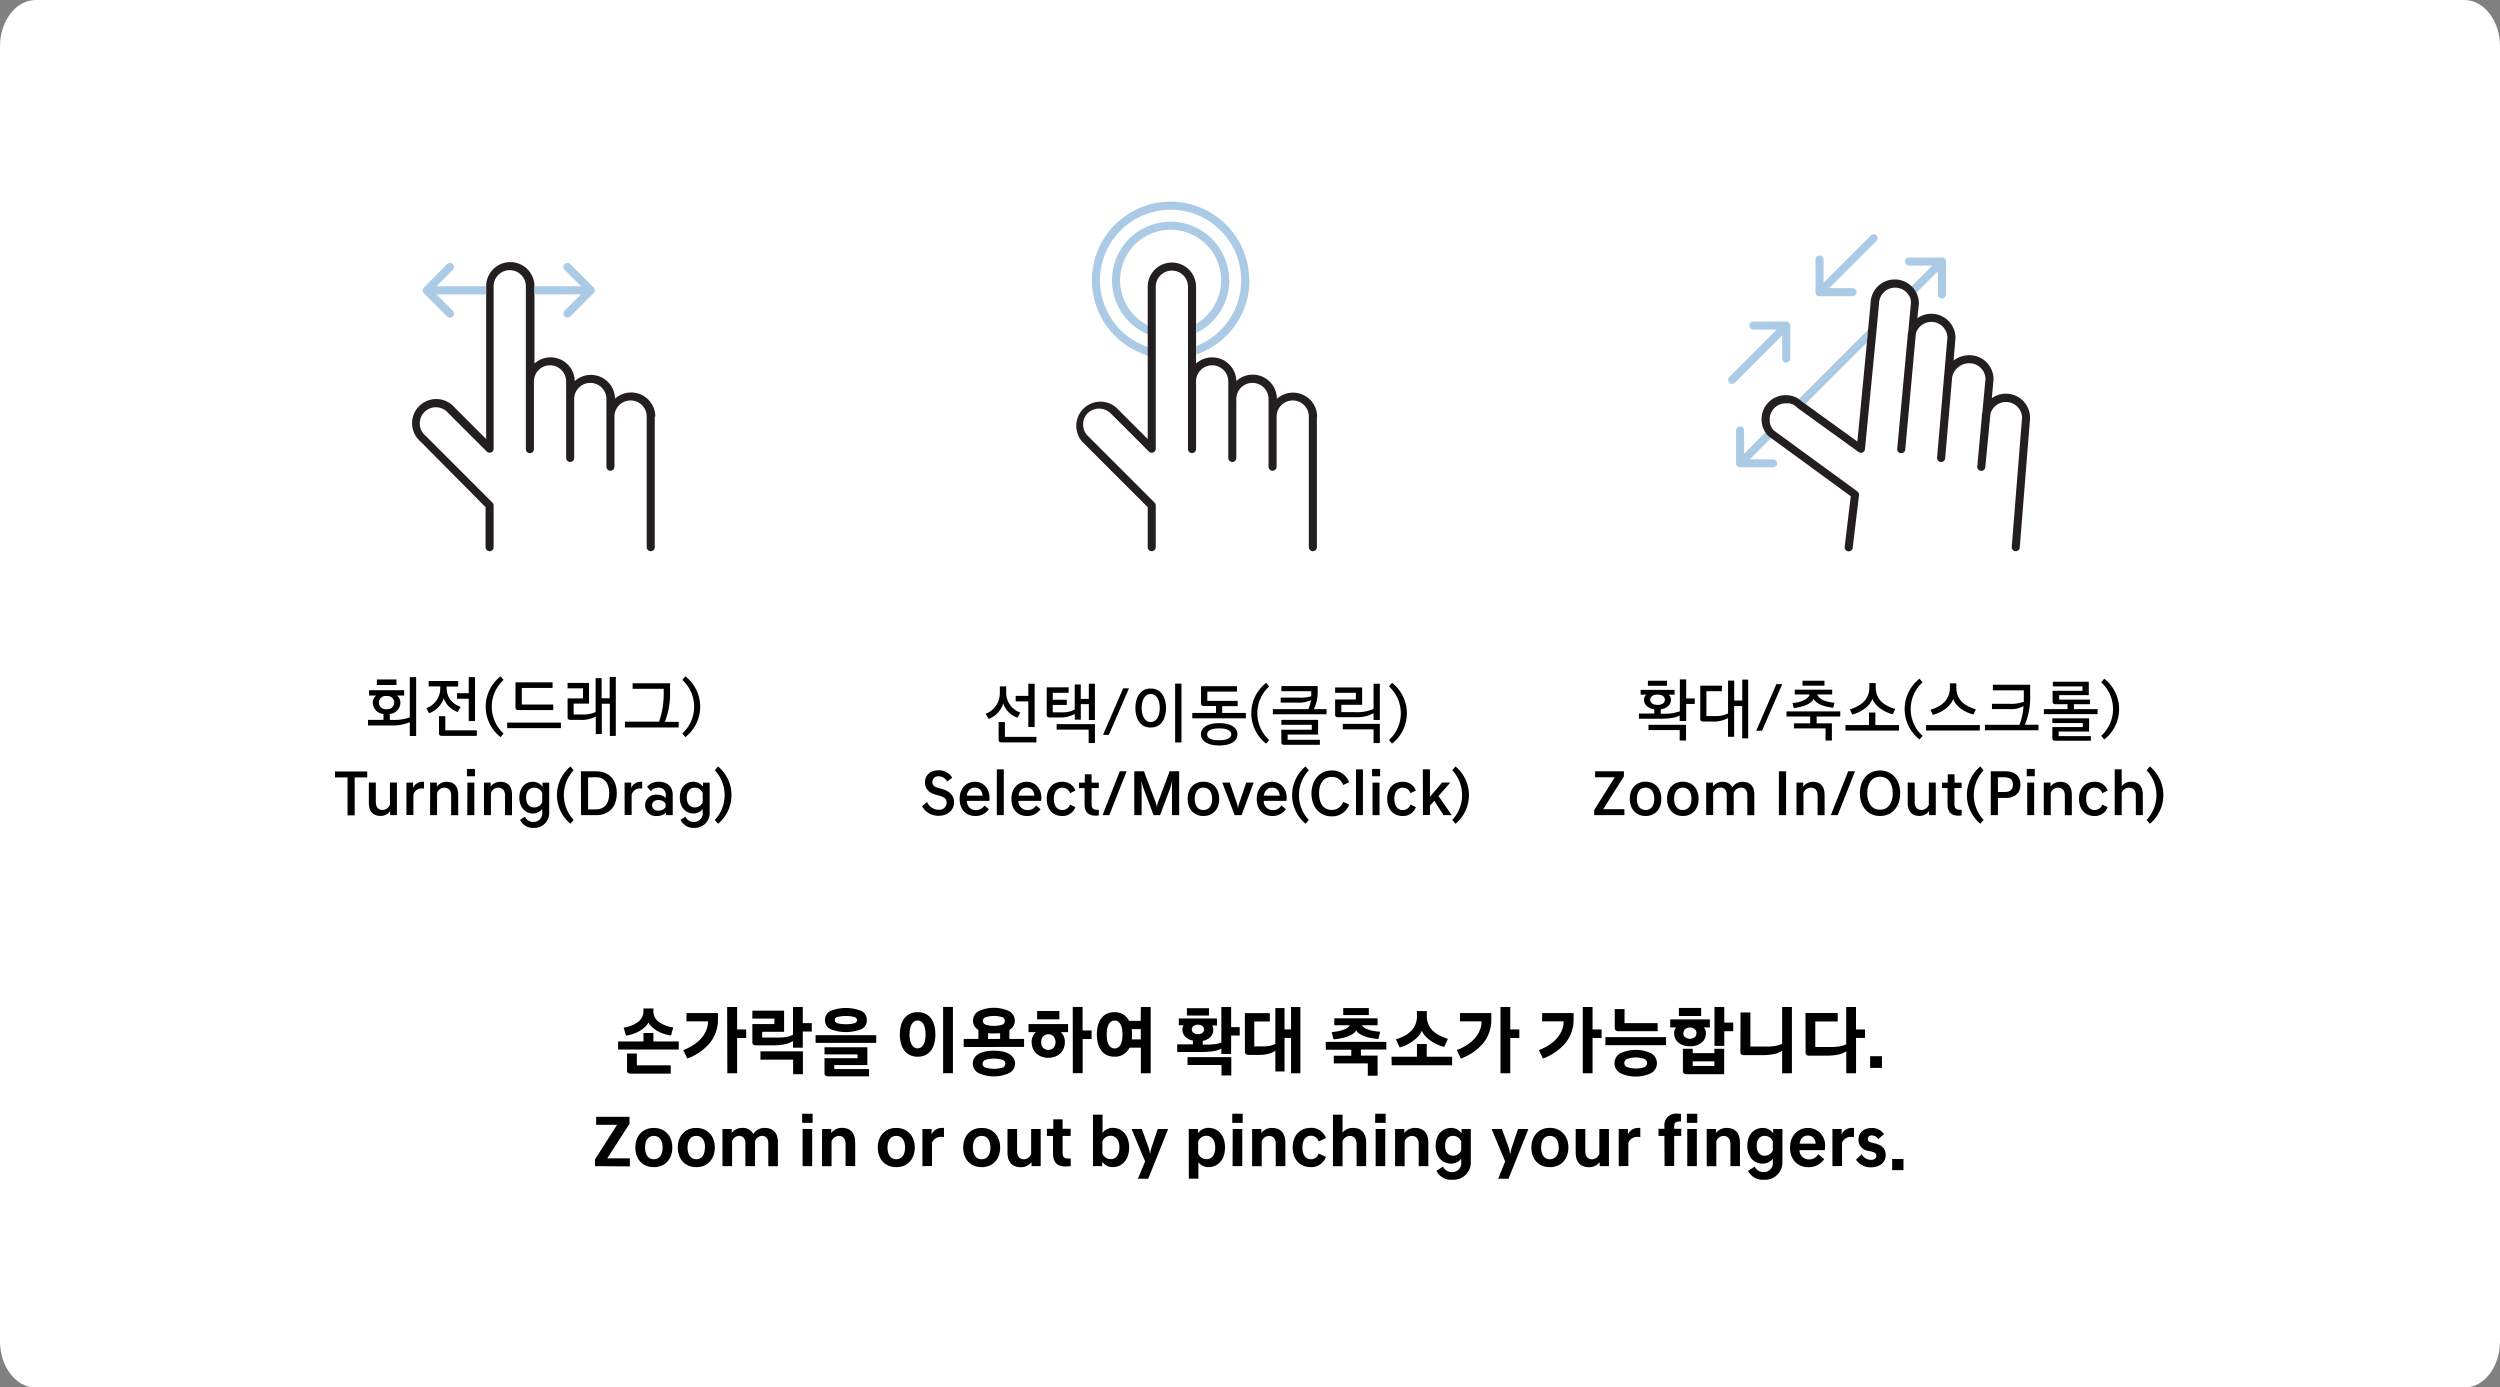 <svg xmlns="http://www.w3.org/2000/svg" viewBox="0 0 620.65 344.45"><rect x="0" y="0" width="620.65" height="344.45" fill="#808080" stroke="none"/><defs><style>.cls-1{fill:#fff;}.cls-2{fill:#231f20;}.cls-3{fill:#aacae6;}</style></defs><g id="레이어_2" data-name="레이어 2"><g id="Layer_2" data-name="Layer 2"><path class="cls-1" d="M0,333c0,6.34,4,11.48,8.87,11.48H611.79c4.89,0,8.86-5.14,8.86-11.48V11.48c0-6.34-4-11.48-8.86-11.48H8.87C4,0,0,5.14,0,11.48Z"/><path d="M153.45,258.55h6.3v-2.09h2.46v2.09h6.3v2H153.45Zm6.29-8.19h2.47V251a3.2,3.2,0,0,0,1.33,2.68,7.74,7.74,0,0,0,3.61,1.39c-.11.34-.2.68-.29,1l-.27,1a9.85,9.85,0,0,1-3.42-1.13,6.66,6.66,0,0,1-1.33-1,3.78,3.78,0,0,1-.85-1.12,4,4,0,0,1-.86,1.13,7.55,7.55,0,0,1-1.34,1,9.46,9.46,0,0,1-3.39,1.15l-.57-2a7.52,7.52,0,0,0,3.59-1.41,3.31,3.31,0,0,0,1.32-2.72Zm-4.07,11.19h2.43v2.93h8.42v2.07h-9.94a1.07,1.07,0,0,1-.67-.18.71.71,0,0,1-.24-.6Z"/><path d="M170.45,251.5h7.79v1.41a9.24,9.24,0,0,1-2,6,13.32,13.32,0,0,1-5.61,3.89l-1-2.11a12.77,12.77,0,0,0,2.48-1.24,9.21,9.21,0,0,0,1.94-1.63,7.17,7.17,0,0,0,1.26-2,5.54,5.54,0,0,0,.46-2.26h-5.36ZM180.52,250H183v5.58h2.25v2.11H183v8.76h-2.43Z"/><path d="M186.79,250.91h7.87v5.24h-5.44v1.43h4a12.6,12.6,0,0,0,2-.15,5.43,5.43,0,0,0,1.65-.54V250h2.43v4h2.23v2.09h-2.23v4h-2.43v-1.66a6.08,6.08,0,0,1-2.15.84,13.92,13.92,0,0,1-2.66.24h-4.35c-.62,0-.93-.25-.93-.77v-4.51h5.47v-1.36h-5.47Zm2,10.09h10.54v5.68h-2.43v-3.61h-8.11Z"/><path d="M202.48,257h15.05v1.9H202.48Zm2.21,3h10.64v4.41h-8.21v1h8.63v1.8H205.6a1,1,0,0,1-.67-.19.69.69,0,0,1-.24-.59v-3.72h8.21v-.95h-8.21Zm.13-6.74a2.42,2.42,0,0,1,1.36-2.28,10.28,10.28,0,0,1,7.66,0,2.44,2.44,0,0,1,1.36,2.28,2.38,2.38,0,0,1-1.37,2.24,10.49,10.49,0,0,1-7.64,0A2.38,2.38,0,0,1,204.82,253.21Zm2.43,0c0,.37.24.63.72.79a9.16,9.16,0,0,0,4.08,0c.48-.16.71-.42.71-.79s-.23-.65-.71-.8a9.16,9.16,0,0,0-4.08,0C207.49,252.56,207.25,252.83,207.25,253.21Z"/><path d="M227.83,251.29a4.1,4.1,0,0,1,2.06.47,3.76,3.76,0,0,1,1.36,1.23,5.39,5.39,0,0,1,.74,1.77,9.25,9.25,0,0,1,0,4.1,5.25,5.25,0,0,1-.74,1.76,3.7,3.7,0,0,1-1.36,1.24,4.21,4.21,0,0,1-2.06.47,4.26,4.26,0,0,1-2.08-.47,3.89,3.89,0,0,1-1.37-1.24,5.07,5.07,0,0,1-.75-1.76,9.25,9.25,0,0,1,0-4.1,5.2,5.2,0,0,1,.75-1.77,4,4,0,0,1,1.37-1.23A4.16,4.16,0,0,1,227.83,251.29Zm0,2.07a1.47,1.47,0,0,0-1,.32,2.55,2.55,0,0,0-.61.82,4.18,4.18,0,0,0-.32,1.12,7.13,7.13,0,0,0,0,2.38,4.11,4.11,0,0,0,.32,1.11,2.45,2.45,0,0,0,.61.82,1.59,1.59,0,0,0,1.94,0,2.32,2.32,0,0,0,.61-.82,4.11,4.11,0,0,0,.31-1.11,7.91,7.91,0,0,0,0-2.38,4.18,4.18,0,0,0-.31-1.12,2.41,2.41,0,0,0-.61-.82A1.47,1.47,0,0,0,227.83,253.36Zm6.31-3.38h2.43v16.45h-2.43Z"/><path d="M239.25,257.92h3.65V255.7a2.87,2.87,0,0,1-1-1,2.44,2.44,0,0,1-.34-1.29,2.66,2.66,0,0,1,1.35-2.36,9,9,0,0,1,7.66,0,2.65,2.65,0,0,1,1.36,2.36,2.44,2.44,0,0,1-.34,1.29,2.87,2.87,0,0,1-1,1v2.22h3.65v2H239.25Zm2.26,6.12a2.52,2.52,0,0,1,.36-1.35,3.15,3.15,0,0,1,1-1,5.16,5.16,0,0,1,1.65-.63,11.26,11.26,0,0,1,4.43,0,5.16,5.16,0,0,1,1.65.63,3.11,3.11,0,0,1,1,1A2.44,2.44,0,0,1,252,264a2.66,2.66,0,0,1-1.4,2.37,9.12,9.12,0,0,1-7.73,0A2.66,2.66,0,0,1,241.51,264Zm2.43,0a1,1,0,0,0,.73,1,7.27,7.27,0,0,0,4.2,0,1,1,0,0,0,0-1.92,7.27,7.27,0,0,0-4.2,0A1,1,0,0,0,243.94,264Zm.08-10.58a1,1,0,0,0,.71.93,7.12,7.12,0,0,0,4.09,0,1,1,0,0,0,0-1.87,7.12,7.12,0,0,0-4.09,0A1,1,0,0,0,244,253.46Zm1.27,4.46h3v-1.43l-.72.07c-.25,0-.5,0-.76,0s-.52,0-.77,0l-.71-.07Z"/><path d="M255.34,254.23h9.82v2h-1.84a3,3,0,0,1,.77,1.05,3.41,3.41,0,0,1,.28,1.39,4.16,4.16,0,0,1-.31,1.61,3.58,3.58,0,0,1-.84,1.24,3.65,3.65,0,0,1-1.3.8,4.42,4.42,0,0,1-1.66.29,4.51,4.51,0,0,1-1.67-.29,3.79,3.79,0,0,1-1.31-.8,3.63,3.63,0,0,1-.86-1.24,4.16,4.16,0,0,1-.3-1.61,3.26,3.26,0,0,1,.28-1.39,3,3,0,0,1,.77-1.05h-1.83Zm2.15-3.24H263v2.07h-5.53Zm2.77,5.77a1.7,1.7,0,0,0-1.28.53,2,2,0,0,0-.5,1.43,1.94,1.94,0,0,0,.5,1.42,1.84,1.84,0,0,0,2.56,0,2,2,0,0,0,.49-1.42,2,2,0,0,0-.49-1.43A1.69,1.69,0,0,0,260.26,256.76Zm6.06-6.78h2.44v5.85H271v2.11h-2.22v8.49h-2.44Z"/><path d="M283.23,250h2.44v16.45h-2.44v-6.36h-2.81A4.29,4.29,0,0,1,279,261.7a3.86,3.86,0,0,1-2.3.63,4.24,4.24,0,0,1-2.08-.47,3.8,3.8,0,0,1-1.34-1.24,5.26,5.26,0,0,1-.75-1.76,9.66,9.66,0,0,1,0-4.1,5.41,5.41,0,0,1,.75-1.77,3.87,3.87,0,0,1,1.34-1.23,4.13,4.13,0,0,1,2.08-.47,4,4,0,0,1,2.24.59,4.21,4.21,0,0,1,1.37,1.56h2.88Zm-6.49,3.38a1.45,1.45,0,0,0-1,.32,2.16,2.16,0,0,0-.6.82,4.18,4.18,0,0,0-.31,1.12,8.89,8.89,0,0,0,0,2.38,4.11,4.11,0,0,0,.31,1.11,2.08,2.08,0,0,0,.6.82,1.41,1.41,0,0,0,1,.33,1.36,1.36,0,0,0,.95-.33,2.16,2.16,0,0,0,.59-.82,4.11,4.11,0,0,0,.31-1.11,8.89,8.89,0,0,0,0-2.38,4.18,4.18,0,0,0-.31-1.12,2.24,2.24,0,0,0-.59-.82A1.4,1.4,0,0,0,276.74,253.36Zm4.21,2.11c0,.22.05.44.07.67s0,.46,0,.68,0,.42,0,.62,0,.39-.06.59h2.26v-2.56Z"/><path d="M292.66,252.85h9.46v1.75H300.9a1.56,1.56,0,0,1,.31,1,2.57,2.57,0,0,1-.68,1.81,3.6,3.6,0,0,1-1.93,1v.93h.95a17.78,17.78,0,0,0,2-.11,5.62,5.62,0,0,0,1.66-.44V250h2.43v5h2.13v2.09h-2.13v4.56h-2.43v-1.33A6.13,6.13,0,0,1,301,261a19.85,19.85,0,0,1-2.61.17h-6.14v-1.9h3.91v-.93a3.71,3.71,0,0,1-1.94-1,2.57,2.57,0,0,1-.68-1.81,1.57,1.57,0,0,1,.32-1h-1.21Zm2-2.55h5.49v1.81h-5.49Zm.16,12.14h10.86V267h-2.43V264.4h-8.43Zm1.08-6.86a1,1,0,0,0,.4.83,1.7,1.7,0,0,0,1.12.33,1.67,1.67,0,0,0,1.11-.33,1,1,0,0,0,.39-.83,1.1,1.1,0,0,0-.38-.84,1.66,1.66,0,0,0-1.12-.34,1.7,1.7,0,0,0-1.12.34A1.06,1.06,0,0,0,295.87,255.58Z"/><path d="M309.05,251.52h6.2v2.07h-3.86v6.19h2.11a9.76,9.76,0,0,0,1.67-.13,4.55,4.55,0,0,0,1.45-.51v-8.88h2.28v5.3h1.61V250h2.32v16.45h-2.32v-8.78H318.9V266h-2.28v-5.15a5.62,5.62,0,0,1-1.81.79,9.42,9.42,0,0,1-2.28.25H310q-.93,0-.93-.78Z"/><path d="M329.12,258.66h15.05v1.9h-6.31v1.5H342v5h-2.43V264h-8.44v-1.9h4.34v-1.5h-6.31Zm2.14-5.85H342v1.73h-3.9a2.23,2.23,0,0,0,.75.67,5.53,5.53,0,0,0,1.1.48,8.25,8.25,0,0,0,1.3.3,12.9,12.9,0,0,0,1.38.14l-.42,1.79a11.75,11.75,0,0,1-1.74-.2,9.57,9.57,0,0,1-1.64-.43,6.24,6.24,0,0,1-1.32-.65,2.24,2.24,0,0,1-.81-.85,2.56,2.56,0,0,1-.86.88,6.47,6.47,0,0,1-1.37.67,10.18,10.18,0,0,1-1.67.45,15.43,15.43,0,0,1-1.76.23l-.42-1.79a13.45,13.45,0,0,0,1.42-.19,9.26,9.26,0,0,0,1.31-.34,4.81,4.81,0,0,0,1.07-.49,2.05,2.05,0,0,0,.7-.67h-3.88Zm2.21-2.55h6.36V252h-6.36Z"/><path d="M345.46,262.35h6.31v-3.16h2.43v3.16h6.3v2.11h-15ZM351.75,251h2.47v1.16a5.28,5.28,0,0,0,.42,2.19,5.34,5.34,0,0,0,1.14,1.61,6.66,6.66,0,0,0,1.67,1.14,15.33,15.33,0,0,0,2,.81l-.91,2a10.53,10.53,0,0,1-1.76-.62,9.75,9.75,0,0,1-1.61-.92,7.83,7.83,0,0,1-1.32-1.16,4.78,4.78,0,0,1-.86-1.33,4.65,4.65,0,0,1-.83,1.33,8.4,8.4,0,0,1-1.32,1.18,9.47,9.47,0,0,1-1.61,1,9.17,9.17,0,0,1-1.77.64l-.91-2a14.13,14.13,0,0,0,2-.8,6.88,6.88,0,0,0,1.66-1.17,5.61,5.61,0,0,0,1.14-1.64,5.36,5.36,0,0,0,.43-2.2Z"/><path d="M362.44,251.5h7.79v1.41a9.29,9.29,0,0,1-1.94,6,13.36,13.36,0,0,1-5.62,3.89l-1-2.11a12.77,12.77,0,0,0,2.48-1.24,9.21,9.21,0,0,0,1.94-1.63,7.17,7.17,0,0,0,1.26-2,5.54,5.54,0,0,0,.46-2.26h-5.36ZM372.51,250h2.43v5.58h2.25v2.11h-2.25v8.76h-2.43Z"/><path d="M382.87,251.5h7.79v1.41a9.24,9.24,0,0,1-2,6,13.39,13.39,0,0,1-5.61,3.89l-1-2.11a13.06,13.06,0,0,0,2.48-1.24,9.47,9.47,0,0,0,1.94-1.63,7.41,7.41,0,0,0,1.26-2,5.71,5.71,0,0,0,.46-2.26h-5.36ZM392.94,250h2.43v5.58h2.24v2.11h-2.24v8.76h-2.43Z"/><path d="M398.56,257.48h15.05v2H398.56Zm2.26,6.46a2.74,2.74,0,0,1,1.4-2.42,8.93,8.93,0,0,1,7.73,0,2.82,2.82,0,0,1,0,4.87,8.93,8.93,0,0,1-7.73,0A2.75,2.75,0,0,1,400.82,263.94Zm.06-13.43h2.43V254h8.21v2h-9.73a1,1,0,0,1-.67-.19.69.69,0,0,1-.24-.58Zm2.37,13.43a1.1,1.1,0,0,0,.74,1,6.82,6.82,0,0,0,4.19,0,1.09,1.09,0,0,0,0-2.06,6.45,6.45,0,0,0-4.19,0A1.1,1.1,0,0,0,403.25,263.94Z"/><path d="M414.65,253.07h9.83v2H423a2.25,2.25,0,0,1,.51,1.45,3,3,0,0,1-.28,1.31,2.82,2.82,0,0,1-.79,1,3.84,3.84,0,0,1-1.23.68,5.19,5.19,0,0,1-1.64.24,5.28,5.28,0,0,1-1.64-.24,3.79,3.79,0,0,1-1.24-.68,2.82,2.82,0,0,1-.79-1,3,3,0,0,1-.28-1.31,2.24,2.24,0,0,1,.5-1.45h-1.47Zm2.15-2.84h5.53v2H416.8Zm1,10.14h2.43v1.08h5.38v-1.08h2.43v6.31h-9.33a1.06,1.06,0,0,1-.68-.19.75.75,0,0,1-.23-.59Zm.11-3.88a1.23,1.23,0,0,0,.43,1,2,2,0,0,0,2.4,0,1.26,1.26,0,0,0,.42-1,1.31,1.31,0,0,0-.42-1,2,2,0,0,0-2.4,0A1.28,1.28,0,0,0,417.94,256.49Zm2.32,7v1.14h5.38v-1.14ZM425.64,250h2.43v3.87h2.22V256h-2.22v3.65h-2.43Z"/><path d="M432.11,251.36h2.44v8.46h4.2a12.05,12.05,0,0,0,2-.16,5.72,5.72,0,0,0,1.68-.54V250h2.43v16.45h-2.43v-5.58a5.91,5.91,0,0,1-2.18.84,14.43,14.43,0,0,1-2.7.24h-4.54c-.63,0-.94-.26-.94-.78Z"/><path d="M448.23,251.48h8v2.11h-5.57v6.34h4a12.83,12.83,0,0,0,2-.15,5.52,5.52,0,0,0,1.68-.53V250h2.43v5.58H463v2.09h-2.22v8.78h-2.43V261a5.82,5.82,0,0,1-2.18.85,15.32,15.32,0,0,1-2.69.23h-4.29q-.93,0-.93-.78Z"/><path d="M464.28,262.21h2.93v2.91h-2.93Z"/><path d="M147.72,289.51v-1.69l5.47-8.57H148v-2h8.28V279l-5.53,8.57h5.62v2Z"/><path d="M166.91,284.89c0,2.84-1.78,4.87-4.59,4.87s-4.59-2-4.59-4.87,1.78-4.87,4.59-4.87S166.91,282.06,166.91,284.89Zm-2.41,0c0-1.68-.71-2.9-2.18-2.9s-2.18,1.22-2.18,2.9.7,2.91,2.18,2.91S164.5,286.56,164.5,284.89Z"/><path d="M177.46,284.89c0,2.84-1.79,4.87-4.6,4.87s-4.59-2-4.59-4.87,1.79-4.87,4.59-4.87S177.46,282.06,177.46,284.89Zm-2.42,0c0-1.68-.7-2.9-2.18-2.9s-2.17,1.22-2.17,2.9.7,2.91,2.17,2.91S175,286.56,175,284.89Z"/><path d="M179.36,280.28h2.29v1a3.2,3.2,0,0,1,2.61-1.26,2.81,2.81,0,0,1,2.75,1.52,3.25,3.25,0,0,1,2.81-1.52c2.29,0,3.3,1.43,3.3,3.5v6h-2.38V283.8c0-1.18-.67-1.81-1.55-1.81a1.94,1.94,0,0,0-1.76,1.33v6.19h-2.38V283.8c0-1.18-.66-1.81-1.55-1.81a1.94,1.94,0,0,0-1.76,1.33v6.19h-2.38Z"/><path d="M199.14,276.5h2.6v2.26h-2.6Zm.11,3.78h2.38v9.23h-2.38Z"/><path d="M204.08,280.28h2.28v1A3.31,3.31,0,0,1,209,280c2.32,0,3.31,1.5,3.31,3.66v5.83h-2.38V284c0-1.32-.7-2-1.69-2a2,2,0,0,0-1.8,1.35v6.17h-2.37Z"/><path d="M227.1,284.89c0,2.84-1.78,4.87-4.59,4.87s-4.59-2-4.59-4.87,1.78-4.87,4.59-4.87S227.1,282.06,227.1,284.89Zm-2.41,0c0-1.68-.71-2.9-2.18-2.9s-2.18,1.22-2.18,2.9.7,2.91,2.18,2.91S224.69,286.56,224.69,284.89Z"/><path d="M229,289.51v-9.23h2.27v1.35a2.78,2.78,0,0,1,2.47-1.61,5.68,5.68,0,0,1,.61,0v2.23h-.52a2.37,2.37,0,0,0-2.45,1.46v5.76Z"/><path d="M248.3,284.89c0,2.84-1.78,4.87-4.59,4.87s-4.59-2-4.59-4.87,1.78-4.87,4.59-4.87S248.3,282.06,248.3,284.89Zm-2.41,0c0-1.68-.7-2.9-2.18-2.9s-2.18,1.22-2.18,2.9.71,2.91,2.18,2.91S245.89,286.56,245.89,284.89Z"/><path d="M258.36,289.51h-2.28v-1a3.31,3.31,0,0,1-2.65,1.26c-2.32,0-3.31-1.49-3.31-3.65v-5.83h2.38v5.52c0,1.32.7,2,1.69,2a2,2,0,0,0,1.8-1.35v-6.17h2.37Z"/><path d="M261.42,286.25V282h-1.51v-1.76h1.58v-2.36h2.31v2.36h2V282h-2v4.14c0,1.08.41,1.48,1.44,1.48h.58v1.85a9.15,9.15,0,0,1-1.32.11C262.47,289.62,261.42,288.59,261.42,286.25Z"/><path d="M273.63,289.51h-2.29V276.73h2.38v4.5A3.14,3.14,0,0,1,276.2,280c2.36,0,4.12,1.81,4.12,4.88s-1.76,4.87-4.12,4.87a3.15,3.15,0,0,1-2.57-1.35Zm4.28-4.62c0-2-1-2.92-2.23-2.92a2.19,2.19,0,0,0-2,1.4v3a2.19,2.19,0,0,0,2,1.4C276.94,287.8,277.91,286.9,277.91,284.89Z"/><path d="M284.28,288.34l-3.36-8.06h2.55l1.53,4.21a8.72,8.72,0,0,1,.49,1.87h.07a9,9,0,0,1,.45-1.87l1.42-4.21H290l-4.94,12.35H282.5Z"/><path d="M295.12,280.28h2.3v1.06A3.18,3.18,0,0,1,300,280c2.36,0,4.12,1.81,4.12,4.88s-1.76,4.87-4.12,4.87a3.14,3.14,0,0,1-2.49-1.2v4.07h-2.37Zm6.57,4.61c0-2-1-2.92-2.23-2.92a2.17,2.17,0,0,0-2,1.4v3a2.17,2.17,0,0,0,2,1.4C300.72,287.8,301.69,286.9,301.69,284.89Z"/><path d="M305.92,276.5h2.59v2.26h-2.59Zm.11,3.78h2.37v9.23H306Z"/><path d="M310.85,280.28h2.29v1a3.27,3.27,0,0,1,2.64-1.26c2.33,0,3.32,1.5,3.32,3.66v5.83h-2.38V284c0-1.32-.7-2-1.69-2a2,2,0,0,0-1.8,1.35v6.17h-2.38Z"/><path d="M325.47,280a3.84,3.84,0,0,1,3.71,2.54l-1.81.84a2,2,0,0,0-1.9-1.42c-1.44,0-2.13,1.22-2.13,2.92s.69,2.91,2.13,2.91a2,2,0,0,0,1.9-1.42l1.81.85a3.84,3.84,0,0,1-3.71,2.53c-2.81,0-4.54-1.9-4.54-4.87S322.66,280,325.47,280Z"/><path d="M330.92,276.73h2.38v4.45a3.25,3.25,0,0,1,2.55-1.16c2.32,0,3.31,1.5,3.31,3.66v5.83h-2.37V284c0-1.32-.7-2-1.69-2a2,2,0,0,0-1.8,1.35v6.17h-2.38Z"/><path d="M341.41,276.5H344v2.26h-2.6Zm.11,3.78h2.38v9.23h-2.38Z"/><path d="M346.34,280.28h2.29v1a3.31,3.31,0,0,1,2.65-1.26c2.32,0,3.31,1.5,3.31,3.66v5.83h-2.38V284c0-1.32-.7-2-1.69-2a2,2,0,0,0-1.8,1.35v6.17h-2.38Z"/><path d="M356.42,284.45c0-2.77,1.66-4.43,3.86-4.43a3.15,3.15,0,0,1,2.57,1.35v-1.09h2.29v8.08a4.31,4.31,0,0,1-4.58,4.52,4,4,0,0,1-3.94-2.2l1.62-1.06a2.42,2.42,0,0,0,2.25,1.37,2.23,2.23,0,0,0,2.27-2.47v-.84a3.18,3.18,0,0,1-2.48,1.2C358.08,288.88,356.42,287.23,356.42,284.45Zm6.34,1.12v-2.22a2.19,2.19,0,0,0-2-1.36c-1.14,0-2,.77-2,2.46s.88,2.47,2,2.47A2.18,2.18,0,0,0,362.76,285.57Z"/><path d="M373.67,288.34l-3.37-8.06h2.56l1.53,4.21a8.53,8.53,0,0,1,.48,1.87H375a8.38,8.38,0,0,1,.45-1.87l1.42-4.21h2.57l-4.93,12.35h-2.57Z"/><path d="M389.37,284.89c0,2.84-1.79,4.87-4.6,4.87s-4.59-2-4.59-4.87S382,280,384.77,280,389.37,282.06,389.37,284.89Zm-2.42,0c0-1.68-.7-2.9-2.18-2.9s-2.17,1.22-2.17,2.9.7,2.91,2.17,2.91S387,286.56,387,284.89Z"/><path d="M399.43,289.51h-2.29v-1a3.29,3.29,0,0,1-2.65,1.26c-2.32,0-3.31-1.49-3.31-3.65v-5.83h2.38v5.52c0,1.32.7,2,1.69,2a2,2,0,0,0,1.8-1.35v-6.17h2.38Z"/><path d="M401.87,289.51v-9.23h2.27v1.35a2.78,2.78,0,0,1,2.47-1.61,5.68,5.68,0,0,1,.61,0v2.23h-.52a2.37,2.37,0,0,0-2.45,1.46v5.76Z"/><path d="M413.21,282h-1.47v-1.76h1.47v-.63a2.84,2.84,0,0,1,3-3.14,6.87,6.87,0,0,1,1.12.08v1.87H417c-1,0-1.37.34-1.37,1.22v.6h1.75V282h-1.75v7.47h-2.38Z"/><path d="M418.78,276.5h2.59v2.26h-2.59Zm.1,3.78h2.38v9.23h-2.38Z"/><path d="M423.71,280.28H426v1a3.31,3.31,0,0,1,2.65-1.26c2.32,0,3.31,1.5,3.31,3.66v5.83h-2.37V284c0-1.32-.71-2-1.7-2a2,2,0,0,0-1.8,1.35v6.17h-2.37Z"/><path d="M433.79,284.45c0-2.77,1.65-4.43,3.85-4.43a3.15,3.15,0,0,1,2.57,1.35v-1.09h2.29v8.08a4.3,4.3,0,0,1-4.57,4.52,4.06,4.06,0,0,1-3.95-2.2l1.63-1.06a2.41,2.41,0,0,0,2.25,1.37,2.23,2.23,0,0,0,2.26-2.47v-.84a3.17,3.17,0,0,1-2.48,1.2C435.44,288.88,433.79,287.23,433.79,284.45Zm6.33,1.12v-2.22a2.18,2.18,0,0,0-2-1.36c-1.13,0-2,.77-2,2.46s.88,2.47,2,2.47A2.17,2.17,0,0,0,440.12,285.57Z"/><path d="M444.39,284.92c0-3.11,2.09-4.9,4.46-4.9a4.25,4.25,0,0,1,4.24,4.56,7.3,7.3,0,0,1-.08.95h-6.28a2.33,2.33,0,0,0,2.38,2.31,2.52,2.52,0,0,0,2.28-1.3l1.48,1.23a4.62,4.62,0,0,1-3.94,2C446.26,289.76,444.39,287.87,444.39,284.92Zm2.38-1h4c-.15-1.38-.88-2-1.95-2S447,282.56,446.77,283.91Z"/><path d="M454.92,289.51v-9.23h2.27v1.35a2.77,2.77,0,0,1,2.46-1.61,5.7,5.7,0,0,1,.62,0v2.23h-.53a2.35,2.35,0,0,0-2.44,1.46v5.76Z"/><path d="M466.31,282.8a2,2,0,0,0-1.6-.92.9.9,0,0,0-1,.86c0,.45.21.74.86.9l.69.16c1.94.46,2.88,1.3,2.88,3s-1.42,3-3.69,3a4.35,4.35,0,0,1-3.68-1.9l1.43-1.34a2.65,2.65,0,0,0,2.34,1.39c.74,0,1.28-.38,1.28-1s-.36-.87-1.28-1.08l-.7-.16a2.72,2.72,0,0,1-2.45-2.81c0-1.53,1.18-2.87,3.33-2.87a3.59,3.59,0,0,1,3,1.52Z"/><path d="M469.75,287.73h2.81v2.77h-2.81Z"/><path class="cls-1" d="M160.55,103.42v32.42H122.69V125.5a1,1,0,0,0-.29-.71L105.81,108.2a4,4,0,1,1,5.63-5.63l9.55,9.54a1,1,0,0,0,1.7-.7V71.18a4,4,0,1,1,8,0v40.33a1,1,0,1,0,2,0V94.7a4,4,0,0,1,8,0v19a1,1,0,0,0,2,0V99.06a4,4,0,0,1,8,0v16.81a1,1,0,1,0,2,0V103.42a4,4,0,0,1,8,0Z"/><path class="cls-2" d="M162.55,103.42v32.42a1,1,0,0,1-2,0V103.42a4,4,0,0,0-8,0v12.45a1,1,0,1,1-2,0V99.06a4,4,0,0,0-8,0v14.63a1,1,0,0,1-2,0v-19a4,4,0,0,0-8,0v16.81a1,1,0,1,1-2,0V71.18a.41.41,0,0,0,0-.11,4,4,0,0,0-8,0,.41.41,0,0,0,0,.11v40.23a1,1,0,0,1-1.7.7l-9.55-9.54a4,4,0,1,0-5.63,5.63l16.59,16.59a1,1,0,0,1,.29.71v10.34a1,1,0,0,1-2,0v-9.93L104.4,109.62a6,6,0,1,1,8.46-8.46l7.83,7.83V71.18a.41.41,0,0,1,0-.11,6,6,0,0,1,12,0,.41.41,0,0,1,0,.11V90.24a6,6,0,0,1,10,4.36,6,6,0,0,1,10,4.36,6,6,0,0,1,10,4.46Z"/><path class="cls-3" d="M120.7,71.07a.41.41,0,0,0,0,.11v1.89H108.35l4.07,4.07A1,1,0,0,1,111,78.56l-5.78-5.78a1.15,1.15,0,0,1-.21-.33.86.86,0,0,1-.08-.36v0a.86.86,0,0,1,.08-.36.91.91,0,0,1,.2-.32h0a0,0,0,0,1,0,0L111,65.58a1,1,0,0,1,1.42,0,1,1,0,0,1,0,1.41l-4.07,4.08Z"/><path class="cls-3" d="M147.66,72.07a1,1,0,0,1-.3.71l-5.78,5.78a1,1,0,0,1-.71.29,1,1,0,0,1-.7-1.71l4.07-4.07H132.66V71.18a.41.41,0,0,0,0-.11h11.59L140.17,67a1,1,0,0,1,0-1.42,1,1,0,0,1,1.41,0l5.78,5.78A1,1,0,0,1,147.66,72.07Z"/><path d="M96.77,177.25v1.46h.63a11.33,11.33,0,0,0,4.33-.61v-10h1.58v14.62h-1.58v-3.44a10.47,10.47,0,0,1-4.47.82h-5.9v-1.38H95.2v-1.46a2.87,2.87,0,0,1-2.65-2.82,2.2,2.2,0,0,1,.85-1.77H91.63v-1.32h8.71v1.32h-1.8a2.21,2.21,0,0,1,.86,1.77A2.87,2.87,0,0,1,96.77,177.25Zm-3.21-8.57h4.86v1.38H93.56ZM96,176.05a1.64,1.64,0,1,0,0-3.25,1.65,1.65,0,1,0,0,3.25Z"/><path d="M106.42,169.06h7.33v1.38h-2.87v.34c0,2.12,1.05,3.75,3.47,4.74l-.7,1.24a5.57,5.57,0,0,1-3.49-3.4,6,6,0,0,1-3.62,3.7c-.25-.42-.47-.83-.71-1.25a5.22,5.22,0,0,0,3.47-5v-.4h-2.88Zm2.57,8.75h1.56v3.5h7.82v1.38H109.7c-.44,0-.71-.19-.71-.61Zm7.38,1.21v-5.56h-2.91V172.1h2.91v-4h1.56V179Z"/><path d="M124.27,183a9.57,9.57,0,0,1,0-15.1l.75.9a9,9,0,0,0,0,13.3Z"/><path d="M125.91,179.39h13.34v1.38H125.91Zm3.63-8.61v4.13h7.81v1.37h-8.66c-.44,0-.71-.17-.71-.59V169.4h9.2v1.38Z"/><path d="M151.4,182.71v-8h-2v7.53h-1.49V177.9a7.55,7.55,0,0,1-4,.81h-2.3c-.44,0-.7-.17-.7-.59v-4.74h3.83v-2.49h-3.83v-1.34h5.32v5.13h-3.82v2.69h2.29a6.91,6.91,0,0,0,3.17-.61v-8.41h1.49v5h2v-5.29h1.52v14.62Z"/><path d="M155.14,179.16h8.49a20.86,20.86,0,0,0,1.14-7V171h-7.72v-1.38h9.3v2.06a19.47,19.47,0,0,1-1.29,7.53h3.43v1.39H155.14Z"/><path d="M170.14,167.9a9.57,9.57,0,0,1,0,15.1l-.75-.9a9,9,0,0,0,0-13.3Z"/><path d="M86.28,193H83.17v-1.48h8V193H88.05v9.41H86.28Z"/><path d="M98.54,202.37H96.87v-1a2.91,2.91,0,0,1-2.38,1.19c-2,0-2.92-1.27-2.92-3.22v-5.07H93.3v4.86c0,1.28.66,1.95,1.7,1.95a2,2,0,0,0,1.81-1.31v-5.5h1.73Z"/><path d="M100.9,194.29h1.65v1.32a2.52,2.52,0,0,1,2.27-1.53,3.19,3.19,0,0,1,.45,0v1.66h-.45a2.12,2.12,0,0,0-2.19,1.53v5.07H100.9Z"/><path d="M106.79,194.29h1.66v1a3,3,0,0,1,2.39-1.2c2,0,2.91,1.26,2.91,3.22v5.07H112V197.5c0-1.29-.65-1.95-1.69-1.95a1.92,1.92,0,0,0-1.81,1.31v5.51h-1.73Z"/><path d="M115.92,190.89h2v1.83h-2Zm.12,3.4h1.72v8.08H116Z"/><path d="M120.15,194.29h1.66v1a3,3,0,0,1,2.39-1.2c2,0,2.91,1.26,2.91,3.22v5.07h-1.73V197.5c0-1.29-.66-1.95-1.7-1.95a1.92,1.92,0,0,0-1.8,1.31v5.51h-1.73Z"/><path d="M128.93,198c0-2.37,1.39-3.92,3.36-3.92a3,3,0,0,1,2.39,1.23v-1h1.66v7.22a3.69,3.69,0,0,1-3.84,4,3.51,3.51,0,0,1-3.39-2l1.21-.78a2.28,2.28,0,0,0,2.12,1.31,2.15,2.15,0,0,0,2.17-2.42v-.8a2.94,2.94,0,0,1-2.32,1.12C130.32,201.92,128.93,200.38,128.93,198Zm5.68,1.15v-2.27a2.1,2.1,0,0,0-2-1.33c-1.18,0-2,.87-2,2.45s.82,2.45,2,2.45A2.1,2.1,0,0,0,134.61,199.15Z"/><path d="M141.62,190.28l.8.95a9,9,0,0,0,0,12.32l-.8.95a9.22,9.22,0,0,1,0-14.22Z"/><path d="M144.21,191.48H148c3.1,0,5.12,2,5.12,5.45s-2,5.44-5.12,5.44h-3.75ZM146,193v7.94h1.87c2.18,0,3.38-1.43,3.38-4s-1.2-4-3.38-4Z"/><path d="M155.06,194.29h1.65v1.32a2.51,2.51,0,0,1,2.27-1.53,3.29,3.29,0,0,1,.45,0v1.66H159a2.12,2.12,0,0,0-2.19,1.53v5.07h-1.73Z"/><path d="M160.15,199.94a2.66,2.66,0,0,1,3-2.64,3.1,3.1,0,0,1,2.13.8v-.64a1.7,1.7,0,0,0-1.78-1.91,2.38,2.38,0,0,0-1.92.87l-.93-1.11a3.7,3.7,0,0,1,2.9-1.23c2.26,0,3.46,1.34,3.46,3.23v5.06h-1.65v-.67a3.1,3.1,0,0,1-2.21.88A2.67,2.67,0,0,1,160.15,199.94Zm5.09.46v-.91a2.11,2.11,0,0,0-1.78-.88c-1.12,0-1.57.67-1.57,1.33s.45,1.32,1.57,1.32A2.14,2.14,0,0,0,165.24,200.4Z"/><path d="M168.77,198c0-2.37,1.39-3.92,3.36-3.92a3,3,0,0,1,2.39,1.23v-1h1.66v7.22a3.69,3.69,0,0,1-3.84,4,3.51,3.51,0,0,1-3.39-2l1.21-.78a2.28,2.28,0,0,0,2.12,1.31,2.15,2.15,0,0,0,2.17-2.42v-.8a2.94,2.94,0,0,1-2.32,1.12C170.16,201.92,168.77,200.38,168.77,198Zm5.68,1.15v-2.27a2.1,2.1,0,0,0-1.95-1.33c-1.18,0-2,.87-2,2.45s.82,2.45,2,2.45A2.1,2.1,0,0,0,174.45,199.15Z"/><path d="M178.26,204.5l-.8-.95a9,9,0,0,0,0-12.32l.8-.95a9.24,9.24,0,0,1,0,14.22Z"/><path class="cls-3" d="M310.2,69.58A19.55,19.55,0,0,1,297,88V85.9a17.52,17.52,0,1,0-12,.28v2.1a19.52,19.52,0,1,1,25.13-18.7Z"/><path class="cls-3" d="M305.21,69.58A14.53,14.53,0,0,1,297,82.64V80.37a12.54,12.54,0,1,0-12,.42V83a14.54,14.54,0,1,1,20.14-13.42Z"/><path class="cls-1" d="M324.93,103.42v32.42H287.07V125.5a1,1,0,0,0-.29-.71L270.19,108.2a4,4,0,0,1,0-5.63,4.08,4.08,0,0,1,5.63,0l9.55,9.54a1,1,0,0,0,1.09.22,1,1,0,0,0,.61-.92V71.18a4,4,0,0,1,8,0v40.33a1,1,0,0,0,2,0V94.71a4,4,0,0,1,8,0v19a1,1,0,0,0,2,0V99.06a4,4,0,1,1,8,0v16.81a1,1,0,0,0,2,0V103.42a4,4,0,0,1,8,0Z"/><path class="cls-2" d="M326.93,103.42v32.42a1,1,0,0,1-2,0V103.42a4,4,0,0,0-8,0v12.45a1,1,0,0,1-2,0V99.06a4,4,0,1,0-8,0v14.63a1,1,0,0,1-2,0v-19a4,4,0,0,0-8,0v16.8a1,1,0,0,1-2,0V71.18a4,4,0,0,0-8,0v40.23a1,1,0,0,1-.61.92,1,1,0,0,1-1.09-.22l-9.55-9.54a4.08,4.08,0,0,0-5.63,0,4,4,0,0,0,0,5.63l16.59,16.59a1,1,0,0,1,.29.71v10.34a1,1,0,0,1-2,0v-9.93l-16.29-16.29a6,6,0,0,1,8.46-8.46l7.83,7.83V71.18a6,6,0,0,1,12,0V90.25a6,6,0,0,1,10,4.35A6,6,0,0,1,317,99a6,6,0,0,1,10,4.46Z"/><path d="M252.59,178.17a5.57,5.57,0,0,1-3.52-3.57,6,6,0,0,1-3.62,3.88l-.76-1.27a5.5,5.5,0,0,0,3.53-5.39v-1.41h1.58v1.27a5.25,5.25,0,0,0,3.52,5.24Zm-4.67,1.09h1.56v3.67h7.82v1.38h-8.67c-.44,0-.71-.19-.71-.61Zm7.37,1.21v-6.34h-3.14v-1.38h3.14v-3h1.57v10.76Z"/><path d="M270.32,178.75v-3.94h-2v3.86h-1.5v-1.43a7.34,7.34,0,0,1-4,.87h-2.26c-.44,0-.7-.17-.7-.6v-6.87h5.44V172h-3.94v1.72h3.48V175h-3.48v1.84h2.27a6.41,6.41,0,0,0,3.18-.67v-6.25h1.5v3.59h2v-3.76h1.51v9Zm-.05,5.73v-3.35h-7.95v-1.36h9.51v4.71Z"/><path d="M278.84,170.88h1.44l-5,11.56h-1.44Z"/><path d="M285.67,180.62c-2.75,0-3.8-2.43-3.8-4.84s1.05-4.85,3.8-4.85,3.81,2.43,3.81,4.85S288.44,180.62,285.67,180.62Zm0-1.36c1.64,0,2.26-1.85,2.26-3.48s-.62-3.49-2.26-3.49-2.24,1.86-2.24,3.49S284.06,179.26,285.67,179.26Zm6.07,5.07V169.71h1.57v14.62Z"/><path d="M296,177h5.88v-1.72h-3c-.44,0-.71-.17-.71-.59v-4.34h8.92v1.35h-7.36V174h7.53v1.3h-3.84V177h5.88v1.33H296Zm6.68,2.52c2.82,0,4.52,1.07,4.52,2.79s-1.7,2.77-4.52,2.77-4.54-1.08-4.54-2.77S299.8,179.52,302.64,179.52Zm0,4.25c1.92,0,3-.55,3-1.46s-1-1.48-3-1.48-3,.54-3,1.48S300.68,183.77,302.64,183.77Z"/><path d="M314.34,184.62a9.57,9.57,0,0,1,0-15.1l.74.9a9,9,0,0,0,0,13.3Z"/><path d="M316,176.05h8.82a8.31,8.31,0,0,0,.63-2.24,7.3,7.3,0,0,1-3.66.61h-3.84v-1.23h4.51a8.37,8.37,0,0,0,3.07-.35c0-.22,0-.45,0-.65v-.59h-7.41v-1.28h9v1.16a9.74,9.74,0,0,1-.93,4.57h3.14v1.27H316Zm2.11,5.12h7.56v-1.23h-7.56v-1.22h9.12v3.64h-7.56v1.3h8v1.25h-8.85c-.44,0-.71-.19-.71-.62Z"/><path d="M341,178.72v-1.67a8.43,8.43,0,0,1-4.33,1h-4.51c-.44,0-.7-.17-.7-.59v-3.81h5.15V172h-5.15v-1.33h6.7v4.3H333v1.82h3.24A10.26,10.26,0,0,0,341,176v-6.25h1.56v9Zm0,5.76v-3.42h-7.65V179.7h9.21v4.78Z"/><path d="M345.58,169.52a9.57,9.57,0,0,1,0,15.1l-.75-.9a9,9,0,0,0,0-13.3Z"/><path d="M228.91,200.13l1.26-1a3.14,3.14,0,0,0,2.85,1.9,1.8,1.8,0,0,0,2-1.71c0-.94-.55-1.44-1.84-1.79l-.82-.23c-1.65-.43-2.72-1.39-2.72-3.07s1.18-3,3.41-3a3.79,3.79,0,0,1,3.34,1.85l-1.24.93a2.43,2.43,0,0,0-2.15-1.28,1.39,1.39,0,0,0-1.52,1.41c0,.78.42,1.18,1.47,1.47l.82.23c1.84.51,3.09,1.53,3.09,3.37s-1.55,3.32-3.89,3.32A4.54,4.54,0,0,1,228.91,200.13Z"/><path d="M238.24,198.34c0-2.66,1.66-4.26,3.79-4.26s3.63,1.68,3.63,4a6.32,6.32,0,0,1-.06.74H240c.15,1.4.92,2.3,2.26,2.3a2.38,2.38,0,0,0,2.13-1.15l1.1.91a3.92,3.92,0,0,1-3.36,1.7C239.77,202.58,238.24,200.93,238.24,198.34Zm1.76-.8h3.93c-.11-1.33-.84-2-1.9-2S240.2,196.21,240,197.54Z"/><path d="M247.47,191h1.73v11.36h-1.73Z"/><path d="M251.1,198.34c0-2.66,1.66-4.26,3.79-4.26s3.64,1.68,3.64,4a6.37,6.37,0,0,1-.07.74h-5.63a2.22,2.22,0,0,0,2.25,2.3,2.37,2.37,0,0,0,2.13-1.15l1.11.91a3.94,3.94,0,0,1-3.36,1.7C252.64,202.58,251.1,200.93,251.1,198.34Zm1.76-.8h3.94c-.11-1.33-.85-2-1.91-2S253.07,196.21,252.86,197.54Z"/><path d="M263.72,201.1a2,2,0,0,0,1.93-1.36l1.32.64a3.34,3.34,0,0,1-3.25,2.2c-2.4,0-3.85-1.7-3.85-4.26s1.45-4.24,3.85-4.24a3.33,3.33,0,0,1,3.25,2.19l-1.32.64a2,2,0,0,0-1.93-1.36c-1.34,0-2.09,1.11-2.09,2.77S262.38,201.1,263.72,201.1Z"/><path d="M269.26,199.65v-4h-1.38v-1.34h1.43v-2.08H271v2.08h1.79v1.34H271v4c0,1,.43,1.39,1.41,1.39h.38v1.38a4.94,4.94,0,0,1-.9.08C270.16,202.45,269.26,201.59,269.26,199.65Z"/><path d="M273.72,202.37,278,191.48h1.7l-4.31,10.89Z"/><path d="M281.6,191.48H284l2.75,7.32a6,6,0,0,1,.42,1.5h.05a5.9,5.9,0,0,1,.41-1.5l2.74-7.32h2.37v10.89h-1.78v-6c0-1,0-1.92.06-2.33h-.06a16.19,16.19,0,0,1-.67,2.22l-2.29,6.1h-1.62l-2.29-6.1a16,16,0,0,1-.67-2.22h-.06c.05.41.06,1.29.06,2.33v6H281.6Z"/><path d="M302.69,198.32c0,2.5-1.54,4.26-3.93,4.26s-3.92-1.76-3.92-4.26,1.54-4.26,3.92-4.26S302.69,195.82,302.69,198.32Zm-1.76,0c0-1.68-.77-2.79-2.17-2.79s-2.16,1.11-2.16,2.79.77,2.78,2.16,2.78S300.93,200,300.93,198.32Z"/><path d="M303.45,194.29h1.86l1.6,4.69a7.85,7.85,0,0,1,.41,1.6h.05a7.4,7.4,0,0,1,.42-1.6l1.6-4.69h1.84l-3,8.08h-1.71Z"/><path d="M312,198.34c0-2.66,1.66-4.26,3.79-4.26s3.64,1.68,3.64,4a6.37,6.37,0,0,1-.07.74h-5.63a2.22,2.22,0,0,0,2.25,2.3,2.37,2.37,0,0,0,2.13-1.15l1.11.91a3.94,3.94,0,0,1-3.36,1.7C313.52,202.58,312,200.93,312,198.34Zm1.76-.8h3.94c-.11-1.33-.85-2-1.91-2S314,196.21,313.74,197.54Z"/><path d="M324.12,190.28l.8.95a9,9,0,0,0,0,12.32l-.8.95a9.24,9.24,0,0,1,0-14.22Z"/><path d="M330.59,191.28a4.45,4.45,0,0,1,4.35,2.93l-1.5.67a2.87,2.87,0,0,0-2.85-2c-2,0-3.12,1.62-3.12,4.1s1.12,4.09,3.12,4.09a2.87,2.87,0,0,0,2.85-2l1.5.67a4.45,4.45,0,0,1-4.35,2.93c-2.95,0-5-2.31-5-5.65S327.64,191.28,330.59,191.28Z"/><path d="M336.64,191h1.72v11.36h-1.72Z"/><path d="M340.63,190.89h2v1.83h-2Zm.12,3.4h1.73v8.08h-1.73Z"/><path d="M348.25,201.1a2,2,0,0,0,1.92-1.36l1.33.64a3.34,3.34,0,0,1-3.25,2.2c-2.4,0-3.86-1.7-3.86-4.26s1.46-4.24,3.86-4.24a3.33,3.33,0,0,1,3.25,2.19l-1.33.64a2,2,0,0,0-1.92-1.36c-1.34,0-2.09,1.11-2.09,2.77S346.91,201.1,348.25,201.1Z"/><path d="M353.23,191H355v6.81l3-3.53h2v.06l-2.88,3.28,3.25,4.69v.05h-2l-2.3-3.55L355,200v2.34h-1.73Z"/><path d="M361.34,204.5l-.8-.95a9,9,0,0,0,0-12.32l.8-.95a9.24,9.24,0,0,1,0,14.22Z"/><path class="cls-3" d="M483.11,64.88v8.23a1,1,0,1,1-2,0V67.34l-5.39,5.39a6,6,0,0,0-1.19-1.63l5.17-5.17h-5.76a1,1,0,1,1,0-2h8.2a1,1,0,0,1,.68.29s0,0,0,0A1,1,0,0,1,483.11,64.88Z"/><path class="cls-3" d="M463.77,81.86,463.48,85l-15.26,15.26-.76-.54a6.09,6.09,0,0,0-.84-.68Z"/><path class="cls-3" d="M441.2,115a1,1,0,0,1-1,1H432a.92.92,0,0,1-.38-.07,1,1,0,0,1-.3-.2l-.05,0a1,1,0,0,1-.19-.29,1.06,1.06,0,0,1-.08-.4v-8.17a1,1,0,0,1,2,0v5.76l5.3-5.29a5.14,5.14,0,0,0,.73.9l.12.1.56.4-5.3,5.3h5.76A1,1,0,0,1,441.2,115Z"/><path class="cls-3" d="M444.42,80.46a1,1,0,0,0-.22-.33,1,1,0,0,0-.71-.3h-8.17a1,1,0,0,0,0,2h5.76L429.33,93.59A1,1,0,0,0,430,95.3a1,1,0,0,0,.7-.3l11.75-11.75V89a1,1,0,0,0,2,0V80.84A1,1,0,0,0,444.42,80.46Z"/><path class="cls-3" d="M465.88,58.45a1,1,0,0,0-1.41,0L452.72,70.2V64.44a1,1,0,0,0-2,0v8.17a1,1,0,0,0,.07.39,1.38,1.38,0,0,0,.17.25l.05.07h0a1.15,1.15,0,0,0,.33.21.65.65,0,0,0,.2,0,1.16,1.16,0,0,0,.18,0h8.17a1,1,0,0,0,1-1,1,1,0,0,0-1-1h-5.76l11.75-11.76A1,1,0,0,0,465.88,58.45Z"/><path class="cls-1" d="M502,103.6l-2.57,32.16v.08H460l1.56-13a1,1,0,0,0-.4-.92l-20.74-15.14a4,4,0,0,1,5.68-5.58l.12.11,15.17,11a1,1,0,0,0,1,.1,1,1,0,0,0,.58-.82l3.41-36.11a4,4,0,0,1,8-.09l-.66,7.07a5.65,5.65,0,0,0-.17,1.37L471,111.42a1,1,0,0,0,.91,1.09,1,1,0,0,0,1.09-.91l2.7-28.79a4,4,0,0,1,7.84.94l-.81,9.43a5.26,5.26,0,0,0-.08.89l-1.67,19.43v.11a1,1,0,0,0,2,.17l1.74-20.21a4.36,4.36,0,0,1,4.27-3.39,4,4,0,0,1,4,3.89l-.77,8.23a5.55,5.55,0,0,0-.15,1.29l-1.11,12.19a1,1,0,0,0,.91,1.08,1,1,0,0,0,1.08-.9l1.24-13.23a4,4,0,0,1,7.85.87Z"/><path class="cls-2" d="M504,103.68l-2.57,32.24a1,1,0,0,1-1.08.92,1,1,0,0,1-.92-1v-.08L502,103.6a4,4,0,0,0-7.85-.87L492.87,116a1,1,0,0,1-1.08.9,1,1,0,0,1-.91-1.08L492,103.59a5.55,5.55,0,0,1,.15-1.29l.77-8.23a4,4,0,0,0-4-3.89,4.36,4.36,0,0,0-4.27,3.39l-1.74,20.21a1,1,0,0,1-2-.17v-.11l1.67-19.43a5.26,5.26,0,0,1,.08-.89l.81-9.43a4,4,0,0,0-7.84-.94L473,111.6a1,1,0,0,1-1.09.91,1,1,0,0,1-.91-1.09l2.57-27.68a5.65,5.65,0,0,1,.17-1.37l.66-7.07a2.71,2.71,0,0,0,0-.29l0-.21a.15.15,0,0,0,0-.07,1.61,1.61,0,0,0-.08-.38.36.36,0,0,0,0-.1l-.12-.35-.11-.23a3.24,3.24,0,0,0-.2-.36,3.19,3.19,0,0,0-.3-.42c-.11-.13-.23-.26-.35-.38a4,4,0,0,0-2.75-1.1,4,4,0,0,0-4,4l-.4,4.25-.3,3.12L463,111.5a1,1,0,0,1-.58.82,1,1,0,0,1-1-.1l-14.62-10.55-.55-.4-.12-.11a2.09,2.09,0,0,0-.22-.2,1.3,1.3,0,0,0-.23-.18,3.74,3.74,0,0,0-.49-.32,1.85,1.85,0,0,0-.29-.13l-.07,0a1.14,1.14,0,0,0-.26-.09.58.58,0,0,0-.17-.06h0a.8.8,0,0,0-.21-.05,1,1,0,0,0-.24,0l-.23,0-.4,0a4,4,0,0,0-3.81,2.84,3.79,3.79,0,0,0-.15,1.42,2.85,2.85,0,0,0,0,.29,1.91,1.91,0,0,0,.06.33.36.36,0,0,0,0,.1,3.45,3.45,0,0,0,.14.42,2.3,2.3,0,0,0,.17.39l0,.06a.22.22,0,0,0,.05.08,2,2,0,0,0,.19.31l.15.2.26.3.74.54,20,14.6a1,1,0,0,1,.4.92l-1.56,13V136a1,1,0,0,1-1,.88h-.12a1,1,0,0,1-.88-1.12l1.51-12.57-19.78-14.44-.56-.4-.12-.1a5.14,5.14,0,0,1-.73-.9,6,6,0,0,1,8.29-8.3,6.09,6.09,0,0,1,.84.68l.76.54,12.94,9.34L463.48,85l.29-3.11.62-6.56a6,6,0,0,1,12,.09L476,79a6,6,0,0,1,9.47,4.86L485,89.5a6.51,6.51,0,0,1,3.92-1.32,6,6,0,0,1,6,6l-.43,4.67a6,6,0,0,1,9.49,4.85Z"/><path d="M417,179v-1.37c-1.4.76-3.49.81-5.53.81h-4.6v-1.29h3.82V176.1c-1.56-.22-2.55-1.15-2.55-2.41a1.58,1.58,0,0,1,.58-1.23H407.3v-1.19h8.43v1.19h-1.48a1.58,1.58,0,0,1,.58,1.23c0,1.26-1,2.19-2.53,2.41v1.09h.54a11.25,11.25,0,0,0,4.2-.61v-7.91h1.58v4.71h2.12v1.38h-2.12V179Zm-7.89-10h4.73v1.25h-4.73ZM417,183.84v-2.59h-7.75v-1.31h9.33v3.9ZM411.51,175c1.11,0,1.81-.51,1.81-1.27s-.67-1.29-1.81-1.29-1.82.52-1.82,1.29S410.39,175,411.51,175Z"/><path d="M432.52,183.29v-8h-2v7.62H429v-4.64a7.63,7.63,0,0,1-4,.86h-2.19c-.44,0-.7-.18-.7-.61v-8.29h5.37v1.36h-3.85v6.18h2.21a6.55,6.55,0,0,0,3.17-.66v-8.14h1.52v4.94h2v-5.2H434v14.62Z"/><path d="M441,169.85h1.45l-5,11.56h-1.45Z"/><path d="M453.21,183.84v-3h-7.82v-1.27h4v-1.68h-5.88v-1.28h13.35v1.28H451v1.68h3.78v4.27Zm1.91-8.15c-2-.15-4.29-.9-4.86-2.19-.6,1.33-2.86,2.06-4.95,2.28-.09-.41-.19-.82-.29-1.23,1.92-.2,3.83-.81,4.25-2.14h-3.71v-1.19h9.3v1.19h-3.72c.46,1.33,2.35,1.87,4.28,2.06ZM447.5,169h5.44v1.23H447.5Z"/><path d="M458.16,180H464V176.9h1.58V180h5.88v1.38H458.16Zm11.73-2.68c-2.06-.48-4.45-2-5.05-3.86-.56,1.9-2.92,3.4-5,3.94l-.58-1.31c2.42-.68,4.82-2.23,4.82-5.35v-1.16h1.59v1.14c0,3.13,2.35,4.57,4.86,5.29C470.28,176.46,470.09,176.9,469.89,177.33Z"/><path d="M476.54,183.58a9.56,9.56,0,0,1,0-15.09l.74.9a9,9,0,0,0,0,13.29Z"/><path d="M478.17,180h13.34v1.37H478.17Zm11.73-2.62c-2.06-.48-4.46-2-5-3.89-.56,1.9-2.92,3.43-5.05,4l-.58-1.3c2.42-.68,4.81-2.27,4.81-5.39v-1.16h1.6v1.14c0,3.13,2.35,4.61,4.86,5.32Z"/><path d="M492.79,179.94h8.57a16.15,16.15,0,0,0,1-4.65,6.49,6.49,0,0,1-3.74.74h-4.09v-1.31h4.18a9.07,9.07,0,0,0,3.72-.51c0-.37,0-.76,0-1.13v-1.7h-7.68V170h9.25v2.43a17.43,17.43,0,0,1-1.31,7.49h3.38v1.38H492.79Z"/><path d="M507.41,176.05h5.88v-1.22h-3c-.44,0-.71-.17-.71-.6v-2.74H517v-1.08h-7.36v-1.16h8.92v3.32h-7.36v1.12h7.67v1.14h-4v1.22h5.88v1.24H507.41Zm2.11,4.45h7.56v-1h-7.56v-1.17h9.12v3.28h-7.56v1.14h8v1.14h-8.86c-.44,0-.71-.17-.71-.59Z"/><path d="M522.4,168.49a9.56,9.56,0,0,1,0,15.09l-.75-.9a9,9,0,0,0,0-13.29Z"/><path d="M395.77,201.1l5.12-8.14H396v-1.48h7.15v1.27L398,200.9h5.27v1.47h-7.48Z"/><path d="M412.45,198.32c0,2.5-1.54,4.26-3.92,4.26s-3.93-1.76-3.93-4.26,1.54-4.26,3.93-4.26S412.45,195.82,412.45,198.32Zm-1.76,0c0-1.68-.77-2.79-2.16-2.79s-2.16,1.11-2.16,2.79.76,2.78,2.16,2.78S410.69,200,410.69,198.32Z"/><path d="M421.7,198.32c0,2.5-1.54,4.26-3.93,4.26s-3.92-1.76-3.92-4.26,1.54-4.26,3.92-4.26S421.7,195.82,421.7,198.32Zm-1.77,0c0-1.68-.76-2.79-2.16-2.79s-2.16,1.11-2.16,2.79.77,2.78,2.16,2.78S419.93,200,419.93,198.32Z"/><path d="M423.58,194.29h1.67v1a2.92,2.92,0,0,1,2.36-1.2,2.52,2.52,0,0,1,2.45,1.39,3,3,0,0,1,2.56-1.39c1.94,0,2.9,1.21,2.9,3.12v5.17h-1.73v-5c0-1.22-.62-1.84-1.58-1.84a1.93,1.93,0,0,0-1.8,1.34v5.48h-1.72v-5c0-1.22-.63-1.84-1.59-1.84a1.91,1.91,0,0,0-1.79,1.31v5.51h-1.73Z"/><path d="M441.63,191.48h1.78v10.89h-1.78Z"/><path d="M446,194.29h1.67v1a3,3,0,0,1,2.38-1.2c2,0,2.92,1.26,2.92,3.22v5.07h-1.73V197.5c0-1.29-.66-1.95-1.7-1.95a1.93,1.93,0,0,0-1.81,1.31v5.51H446Z"/><path d="M454.52,202.37l4.31-10.89h1.7l-4.31,10.89Z"/><path d="M471.74,196.93c0,3.34-2,5.65-5,5.65s-5-2.31-5-5.65,2-5.65,5-5.65S471.74,193.58,471.74,196.93Zm-8.18,0c0,2.48,1.16,4.09,3.17,4.09s3.17-1.61,3.17-4.09-1.15-4.1-3.17-4.1S463.56,194.45,463.56,196.93Z"/><path d="M480.57,202.37h-1.66v-1a2.92,2.92,0,0,1-2.39,1.19c-1.95,0-2.91-1.27-2.91-3.22v-5.07h1.73v4.86c0,1.28.66,1.95,1.7,1.95a2,2,0,0,0,1.81-1.31v-5.5h1.72Z"/><path d="M483.5,199.65v-4h-1.38v-1.34h1.43v-2.08h1.68v2.08H487v1.34h-1.79v4c0,1,.43,1.39,1.41,1.39H487v1.38a4.94,4.94,0,0,1-.9.08C484.4,202.45,483.5,201.59,483.5,199.65Z"/><path d="M491.64,190.28l.81.95a9,9,0,0,0,0,12.32l-.81.95a9.24,9.24,0,0,1,0-14.22Z"/><path d="M498,198.1h-2v4.27h-1.77V191.48H498c2.15,0,3.6,1.16,3.6,3.32S500.13,198.1,498,198.1Zm-.19-5.14H496v3.66h1.78c1.23,0,1.95-.57,1.95-1.82S499,193,497.79,193Z"/><path d="M503.16,190.89h2v1.83h-2Zm.12,3.4H505v8.08h-1.72Z"/><path d="M507.39,194.29h1.66v1a3,3,0,0,1,2.39-1.2c2,0,2.91,1.26,2.91,3.22v5.07h-1.73V197.5c0-1.29-.66-1.95-1.7-1.95a1.92,1.92,0,0,0-1.8,1.31v5.51h-1.73Z"/><path d="M520,201.1a2,2,0,0,0,1.92-1.36l1.33.64a3.34,3.34,0,0,1-3.25,2.2c-2.4,0-3.86-1.7-3.86-4.26s1.46-4.24,3.86-4.24a3.33,3.33,0,0,1,3.25,2.19l-1.33.64a2,2,0,0,0-1.92-1.36c-1.35,0-2.1,1.11-2.1,2.77S518.68,201.1,520,201.1Z"/><path d="M525,191h1.73v4.19a2.93,2.93,0,0,1,2.32-1.12c2,0,2.92,1.26,2.92,3.22v5.07h-1.73V197.5c0-1.29-.66-1.95-1.7-1.95a1.92,1.92,0,0,0-1.81,1.31v5.51H525Z"/><path d="M533.72,204.5l-.8-.95a9,9,0,0,0,0-12.32l.8-.95a9.22,9.22,0,0,1,0,14.22Z"/></g></g></svg>